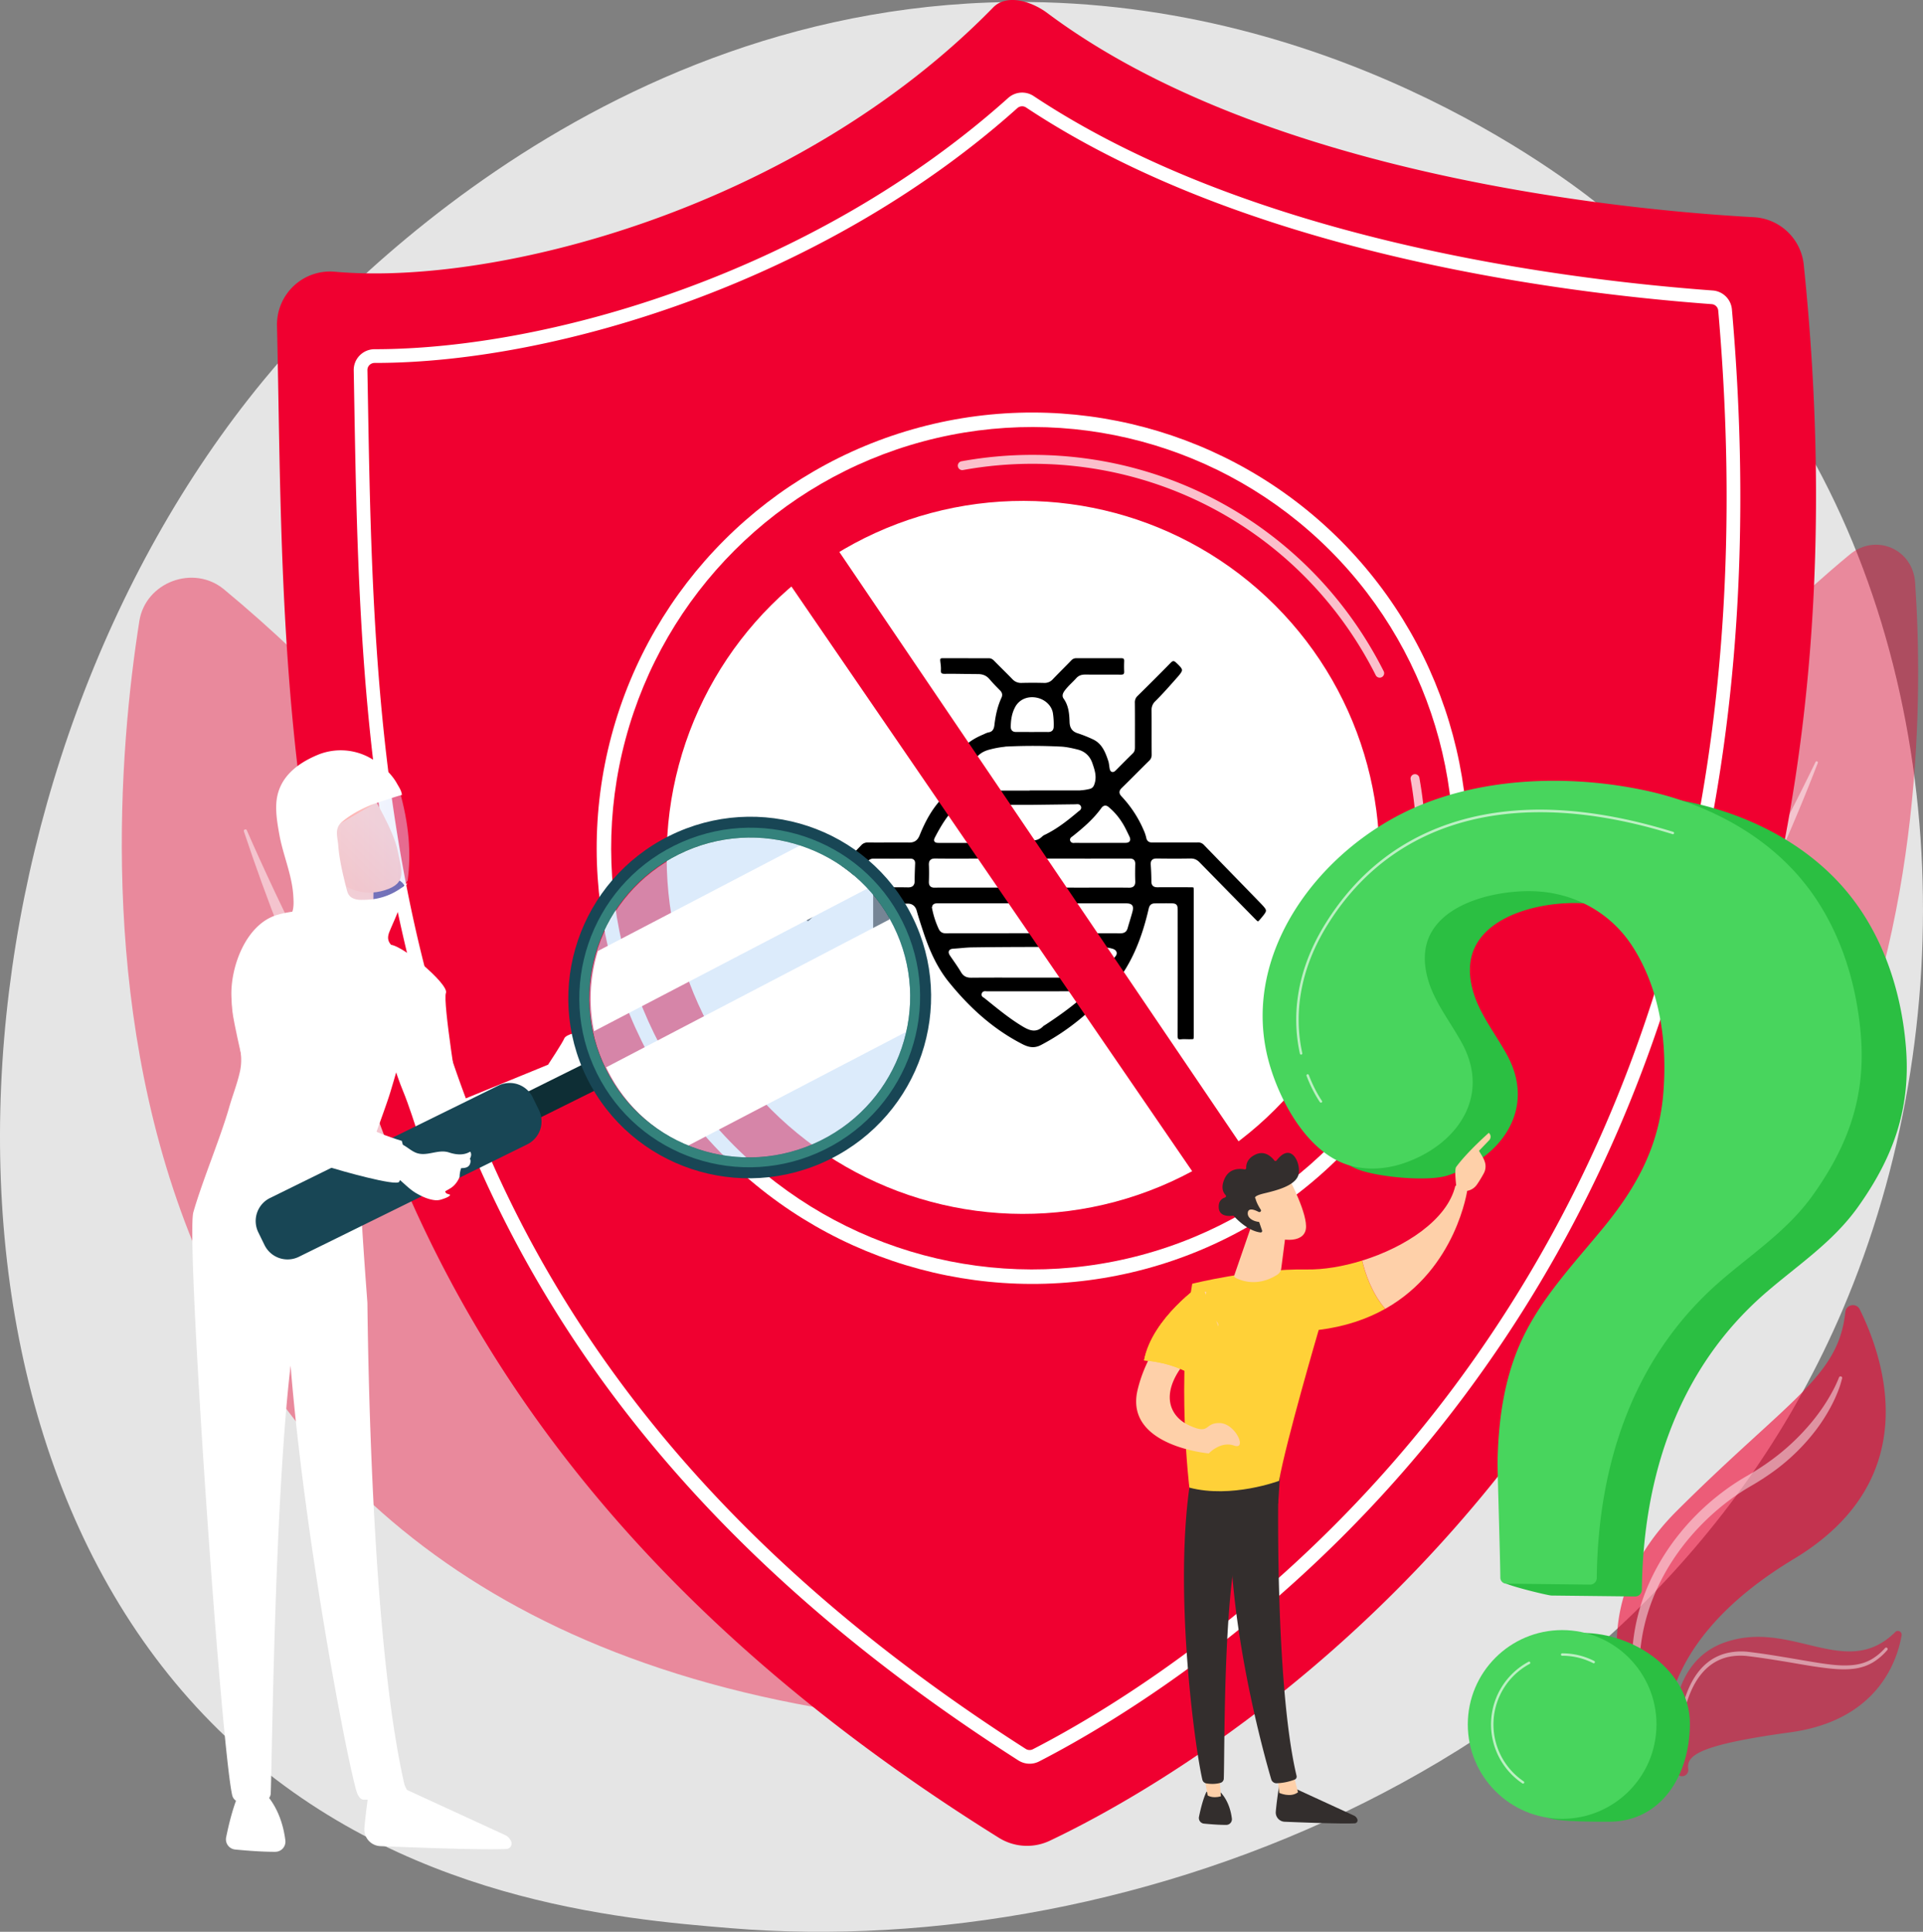 <svg viewBox="0 0 2779.46 2791.38" xmlns="http://www.w3.org/2000/svg" xmlns:xlink="http://www.w3.org/1999/xlink"><rect x="0" y="0" width="2779.46" height="2791.38" fill="#808080" stroke="none"/><linearGradient id="a" gradientTransform="translate(5731.74)" gradientUnits="userSpaceOnUse" x1="-5200.84" x2="-5147.23" y1="2570.91" y2="2570.91"><stop offset="0" stop-color="#f9b776"/><stop offset="1" stop-color="#f47960"/></linearGradient><linearGradient id="b" x1="-5394.03" x2="-5347.75" xlink:href="#a" y1="2568.17" y2="2568.17"/><linearGradient id="c" gradientTransform="matrix(.16 .98 -1.12 .14 772.02 -1040.02)" gradientUnits="userSpaceOnUse" x1="2492.1" x2="2230.86" y1="602.03" y2="554.45"><stop offset="0" stop-color="#09005d"/><stop offset="1" stop-color="#1a0f91"/></linearGradient><linearGradient id="d" gradientTransform="matrix(-1 0 0 1 1123.53 0)" gradientUnits="userSpaceOnUse" x1="619.24" x2="686.32" y1="1332.87" y2="1133.47"><stop offset="0" stop-color="#febbba"/><stop offset="1" stop-color="#ff928e"/></linearGradient><linearGradient id="e" gradientTransform="matrix(.991 -.133 .133 .991 -1819.91 862.61)" x1="2304.16" x2="2165.9" xlink:href="#d" y1="645.74" y2="751.53"/><linearGradient id="f" gradientTransform="matrix(.991 -.133 .133 .991 -1819.91 862.61)" x1="2287.01" x2="2148.75" xlink:href="#a" y1="623.32" y2="729.12"/><linearGradient id="g" gradientTransform="matrix(-1 0 0 1 1123.53 0)" gradientUnits="userSpaceOnUse" x1="531.92" x2="647.46" y1="1222.98" y2="1222.98"><stop offset="0" stop-color="#dae3fe"/><stop offset="1" stop-color="#e9effd"/></linearGradient><path d="m2662.92 1893.51c-281.57 658.14-1024.82 940.82-1607.17 892.63-159.01-13.14-478.93-39.64-728.75-275.87-479.7-453.65-405.82-1401.92 53.41-1960.21 59.14-71.9 468.5-553.59 1106.4-547.15 467 4.73 794.84 268.55 834.7 301.42 50.35 41.52 161.42 140.18 261.49 296.67 235.2 367.82 255.87 881.24 79.92 1292.51z" fill="#e5e5e5"/><path d="m1317 2486.43c35.71 3.78 62.48-32 48.74-65.16-104.81-253.12-488.24-1111.53-1042-1569.67-44-36.39-113.46-10.45-122.34 45.86-58.21 368.99-122.22 1458.02 1115.6 1588.97z" fill="#f00030" opacity=".4"/><path d="m1268.11 2436.05c3.21 2.32-.09 7.14-3.6 5.27-129.56-69.1-641.19-425.81-912-1240-.87-2.61 3.11-4.2 4.21-1.67 81.19 186.22 403.87 869.52 911.39 1236.4z" fill="#fff" opacity=".5"/><path d="m1710.63 2207.73s405.39-945.24 963-1406.52c37.48-31 91.12-8.05 94.44 40.58 22.19 325.21-.82 1297-1057.44 1365.94z" fill="#f00030" opacity=".4"/><path d="m1815.24 2159.47c-2.71 2-.4 6.16 2.52 4.58 107.86-58.48 539.42-361.74 809.6-1061.47a1.78 1.78 0 1 0 -3.24-1.49c-77.12 159.85-379.91 746.33-808.88 1058.38z" fill="#fff" opacity=".5"/><path d="m424.63 413.05a76.7 76.7 0 0 1 59.3-20.41c233 20.95 667.55-91.26 951.59-381.88 19.73-20.19 55.67-8.78 78.28 8.11 315.9 236.1 839.53 285 1021.3 295a76.69 76.69 0 0 1 72 68.7c165.31 1596.6-874.22 2175.15-1089.82 2277.27a76.9 76.9 0 0 1 -73.46-4.24c-1074.55-669.33-1028.59-1539.76-1043.45-2184.7a76.83 76.83 0 0 1 24.26-57.85z" fill="#f00030"/><path d="m1488.2 2543.54a25.31 25.31 0 0 1 -13.61-4c-411.9-263.3-680.35-578.08-820.7-962.31-125.36-343.16-131.5-692.63-136.89-1000.97q-.35-20.68-.73-41.1a24.82 24.82 0 0 1 7.16-18 25.1 25.1 0 0 1 18.06-7.56c255.18 0 638.2-112.67 919.12-364.39a25.13 25.13 0 0 1 30.66-2.22c308.65 204.8 748.9 264.43 983.86 281.75a25 25 0 0 1 23.16 22.88c54.6 622.89-75 1149.6-385.06 1565.52-231.61 310.62-506.24 472.46-613.56 527.62a25.09 25.09 0 0 1 -11.47 2.78zm-946.54-2024.11a15.52 15.52 0 0 0 -11.27 4.62 15 15 0 0 0 -4.34 10.95q.36 20.41.73 41.11c5.4 307.56 11.52 656.16 136.32 997.81 139.58 382.13 406.76 695.3 816.77 957.41a15.4 15.4 0 0 0 15.28.75c106.72-54.85 379.8-215.79 610.19-524.77 308.66-413.94 437.54-938.39 383.15-1558.81a15.26 15.26 0 0 0 -14.11-14c-235.92-17.39-678.05-77.32-988.56-283.36a15.35 15.35 0 0 0 -18.7 1.35c-129.41 116-292.5 212-471.65 277.81-156.47 57.49-317.61 89.13-453.8 89.13z" fill="#fff" stroke="#fff" stroke-linejoin="bevel" stroke-width="10"/><circle cx="1492.27" cy="1225.64" fill="#fff" r="629.65" transform="matrix(.707 -.707 .707 .707 -429.58 1414.18)"/><circle cx="1492.27" cy="1225.64" fill="#f00030" r="608.71" transform="matrix(.707 -.707 .707 .707 -429.58 1414.18)"/><path d="m2053.4 1202.25h.34a6.41 6.41 0 0 0 6.08-6.75 570.05 570.05 0 0 0 -8.26-71.39 6.43 6.43 0 1 0 -12.65 2.29 559.44 559.44 0 0 1 8.07 69.76 6.43 6.43 0 0 0 6.42 6.09z" fill="#fff" opacity=".75"/><path d="m1994.21 979.21a6.43 6.43 0 0 0 5.73-9.33c-97.32-192.8-291.84-312.58-507.67-312.58a572.84 572.84 0 0 0 -102.52 9.23 6.43 6.43 0 1 0 2.31 12.65 561 561 0 0 1 100.21-9c210.94 0 401.07 117.07 496.2 305.51a6.41 6.41 0 0 0 5.74 3.52z" fill="#fff" opacity=".75"/><circle cx="1479.01" cy="1238.9" fill="#fff" r="515.2" transform="matrix(.707 -.707 .707 .707 -442.85 1408.68)"/><path d="m1259.55 1391.34v-102.7c0-8.77.19-9 9.19-9 14.52 0 29-.16 43.56.09 5 .08 7.19-1.54 7.2-6.67 0-8.49.39-17 .71-25.49.12-3.26-1.43-4.39-4.5-4.38q-26.76.06-53.52 0c-3.57 0-5.59 2.31-7.78 4.53q-40 40.49-80 81c-6.34 6.42-6.77 6.45-13.36.25-11.61-10.94-11.7-12-.54-23.58q41.14-42.83 82.36-85.59a14.47 14.47 0 0 1 11.43-4.91c19.92.2 39.84-.12 59.75.06 6.74.06 10.31-2.58 12.9-9 7.9-19.63 17.81-38.17 32.52-53.78 6.38-6.76 6.16-7.48-.43-14.07-12.46-12.46-24.85-25-37.44-37.33a13.22 13.22 0 0 1 -4.35-10.37c.19-22 0-44 .16-66a14.7 14.7 0 0 0 -4.79-11.47q-18.33-18.13-36.16-36.77c-5.34-5.57-5-8 .41-13.59 12.34-12.64 13.58-12.73 26 0 13.16 13.51 26.1 27.24 39.26 40.75 2.7 2.76 3.52 5.75 3.5 9.5-.13 21.78 0 43.57-.16 65.35a13.56 13.56 0 0 0 4.56 10.93c7.1 6.66 13.91 13.65 20.93 20.41 3.18 3 5.86 3.42 6.58-2 3.34-25.19 20-38.82 41.7-48.09 3.2-1.37 6.23-3.1 9.81-3.72 4.2-.72 5.33-4.55 5.73-8 1.63-14 4.51-27.74 10.5-40.64 1.44-3.11.65-5.42-1.68-7.78-5.24-5.31-10.52-10.62-15.33-16.31-4-4.71-8.78-6.41-14.72-6.42-16-.05-32-.58-47.92-.36-6.35.08-8.53-2.14-8.15-8.31.25-4.1-.46-8.27-.92-12.38-.48-4.28.8-6.89 5.57-6.89q33.6 0 67.22.05c3.71 0 6.64 1.64 9.27 4.34 8.7 8.9 17.67 17.54 26.32 26.48a14.37 14.37 0 0 0 11.52 4.83c10.78-.27 21.58-.29 32.36 0a13.42 13.42 0 0 0 11-4.47c8.73-9.13 17.78-18 26.53-27.07a12.14 12.14 0 0 1 9.27-4.19c21.58 0 43.15.08 64.73 0 5 0 7.24 2 7 7.06-.19 4.76-.22 9.55 0 14.31.26 5.32-2 7.47-7.32 7.42-17.22-.16-34.44 0-51.66-.12-4.47 0-8 1.09-11 4.48-5.53 6.15-12 11.42-16.87 18.24-1.86 2.62-3 5.51-1.19 8 7.54 10.5 8.73 22.61 9.09 34.84.2 7 2.36 11.78 9.48 14.17a192.79 192.79 0 0 1 23.52 9.4c13.4 6.56 18.55 19.38 22.87 32.49 1.16 3.49 1.35 7.31 2 11s2.06 4.2 4.74 1.5c8.18-8.25 16.36-16.49 24.65-24.62 2.42-2.37 2.23-5.19 2.24-8.08 0-21.16.11-42.32-.09-63.49a14.75 14.75 0 0 1 4.8-11.51c16-15.73 31.86-31.51 47.51-47.54 4.3-4.4 7.35-4.4 11.8-.22 11.76 11.08 11.87 12.85 1.11 25-10.3 11.65-20.55 23.33-31.6 34.26a14.31 14.31 0 0 0 -4.48 11.06c.18 21.37 0 42.74.16 64.11a13.9 13.9 0 0 1 -4.6 10.92c-13.2 12.92-26.07 26.16-39.3 39-3.45 3.36-3.48 5.45-.14 9a169.49 169.49 0 0 1 31.88 48.45 60.07 60.07 0 0 1 4.25 12.27c.86 4.41 3.32 5 7.06 4.94 21.57-.1 43.15 0 64.73-.12a13.94 13.94 0 0 1 11 4.43c27.22 28.14 54.62 56.09 81.83 84.23 11.21 11.59 11.1 12.74.67 25.1-6 7.07-6.25 7.08-12.76.45q-39.86-40.56-79.64-81.17c-3.3-3.38-6.62-4.93-11.41-4.85-16.18.27-32.36.24-48.54 0-4.82-.06-6.77 1.38-6.39 6.41.6 8.06.9 16.16.93 24.25 0 4.74 2.18 6 6.52 5.93 15.56-.14 31.12-.08 46.68 0 7.8 0 8 .27 8 8.1v207.26c0 9.24 0 9.24-9.37 9.26-3.74 0-7.51-.33-11.2.08-6.19.69-7.7-2-7.69-7.84.17-59.75.1-119.5.1-179.25 0-9.24-.06-9.37-9.24-9.47-7-.07-14.1.05-21.15.14-3.71 0-5.58 1.38-6.56 5.61-9.46 41.13-24.24 80.32-51.67 112.78-29.55 35-64.21 64.43-105.18 85.91-10.33 5.41-19.07 4-29.06-1.07-42.89-21.9-77.55-53.59-107.44-90.57-17.24-21.33-28.37-46.37-37-72.45-3.45-10.39-6.9-20.75-9.82-31.3-1.52-5.49-4.94-8.83-11.3-8.55-5 .21-9.94-.49-14.91-.48-7.57 0-8.16.7-8.17 8.13q0 87.45 0 174.9c0 1.87-.08 3.74 0 5.6.26 5.71-2 8.53-8.11 7.9-3.7-.38-7.46-.06-11.2-.07-8.78 0-9.35-.56-9.36-9.66q0-42.65 0-85.28zm232.82-83.57h-85.86c-17 0-34 0-51 0-3.83 0-6.59.44-5.63 5.49a124.63 124.63 0 0 0 9.06 27.66c1.43 3.19 3.47 5.15 7.56 5.14q126.62-.16 253.23 0c4.2 0 6.58-1.46 7.71-5.49 2.19-7.76 4.7-15.42 6.81-23.2s.73-9.56-7.46-9.56zm-5-167.89v-.23q35.75 0 71.51 0a69.84 69.84 0 0 0 15.36-2.06c2.73-.61 4-1.95 5-4.65 3.94-10.39.57-19.87-2.76-29.51s-10.13-15.68-19.69-18c-7.8-1.93-15.69-3.73-23.84-4.13-24.84-1.21-49.67-1.34-74.54-.22a134.72 134.72 0 0 0 -26.92 4.31c-6.56 1.65-12.8 4.39-17.46 10-9.57 11.44-10.74 24.66-9 38.66.58 4.66 3.23 6 7.71 6 24.85-.25 49.72-.17 74.6-.17zm4.86 270.25c30.28 0 60.57-.11 90.85.1 4.68 0 7.55-1.61 10.42-5.12 6.27-7.68 9.9-17.07 16.59-24.5 2.84-3.14 1.58-6-2.82-7.32a54.23 54.23 0 0 0 -14.71-2.09c-62.64-.42-125.28-.64-187.91.27-8.69.13-17.35 1.37-26 1.81-5.43.28-6.1 2.32-3.23 6.53 5.36 7.86 11 15.59 15.81 23.76 3.07 5.18 6.86 6.73 12.67 6.68 29.39-.25 58.85-.12 88.3-.12zm-80.78-167c-19.89 0-39.78.15-59.67-.1-5.19-.06-6.91 1.64-6.69 6.77.35 8.07.28 16.16 0 24.24-.14 4.56 1.47 6.23 6.11 6.12 10.56-.26 21.13-.08 31.7-.08 29.21 0 58.43-.1 87.64.07 5.55 0 7.91-1.66 7.58-7.5a183.52 183.52 0 0 1 0-21.75c.37-5.93-1.59-8-7.66-7.88-19.67.36-39.35.16-59.04.16zm161.23 36.94c19.68 0 39.37-.15 59 .11 5.27.07 6.87-1.8 6.68-6.83-.3-8.28-.22-16.58 0-24.86.1-4.07-1.49-5.42-5.48-5.41q-60.6.13-121.21 0c-5 0-6.5 1.9-6.32 6.65.3 7.66.4 15.35 0 23-.32 5.92 2.17 7.5 7.65 7.44 19.87-.17 39.76-.05 59.65-.05zm-80 154.82q-33.3 0-66.59 0c-1.71 0-4.1-.81-4.78 1.65-.58 2.09 1.68 2.61 2.89 3.58 17.58 14.1 34.79 28.58 54.21 40.36 10.41 6.31 19.14 10 28.63-.31.39-.43 1.13-.51 1.64-.85 17.87-11.64 35.25-24 51.5-37.8 1.46-1.25 4-2.46 3.23-4.83-1-2.81-3.87-1.8-6-1.81q-32.41 0-64.79.06zm.55-269.42q-31.43 0-62.85 0c-1.36 0-3.18-.53-3.89 1.09s1.08 2.52 2 3.42a257.94 257.94 0 0 0 53.92 38.43c8.16 4.4 15.53 5.32 22.6-1.83a17.08 17.08 0 0 1 4.75-2.91c17.43-8.53 32.45-20.53 47.18-32.93 1.43-1.2 4.17-2.38 3-4.8-1.06-2.15-3.74-1.23-5.72-1.24zm-98.21 50h37.31c2 0 4.87.93 5.61-1.31s-2.3-3.21-3.85-4.21a161.09 161.09 0 0 1 -43.22-41.39c-2.68-3.7-4.37-3.85-7.59-.67-12.08 12-20.73 26.23-28.58 41.07-3.37 6.36-3.19 6.51 4.27 6.53 11.96.02 24.03-.01 36.03-.01zm194.48 0v-.06h36.68c4.26 0 6.26-1 3.87-5.91-3.41-7.07-6.66-14.21-11-20.75a90.26 90.26 0 0 0 -16.54-19.22c-2.28-1.92-5.12-5.31-8.65-.41-11.59 16.08-26.48 28.89-41.89 41.14-1.22 1-3.38 1.88-2.78 3.71.74 2.22 3.17 1.45 4.91 1.46 11.72.08 23.53.05 35.34.05zm-97.7-160.25c7.66 0 15.32-.11 23 0 3.94.08 5.67-1.5 5.7-5.45a105.06 105.06 0 0 0 -1.16-19.18c-1.77-10.05-11.08-18.33-22.53-20.22s-21.85 2.7-27 11.93c-4.9 8.71-6.29 18.2-6.39 28 0 3.84 2 5 5.47 4.9 7.53-.05 15.19.03 22.85.03z" stroke="#fff" stroke-miterlimit="10" stroke-width="5"/><path d="m1739.03 1715.55 65.63-44.99-600.86-886.8-68.29 51.48z" fill="#f00030"/><path d="m536 2571.06s-6.25 35.38-9.31 70.41a24.13 24.13 0 0 0 23.08 26.14c46.64 1.94 146.41 5.72 182.21 4.12a7.85 7.85 0 0 0 6.91-10.75 17.55 17.55 0 0 0 -9-9.47l-164.8-75.74z" fill="#fff"/><path d="m530.9 2550.27 5 42.32s28.87 13.44 48.59-1.69l-12-47.16z" fill="url(#a)"/><path d="m346.45 2589.52s-9.95 17.86-19.58 65.32a14.73 14.73 0 0 0 12.95 17.64c15.4 1.51 39.11 3.46 58.1 3.33a14.69 14.69 0 0 0 14.54-16.38c-2.11-17.32-8.66-45.75-28.91-67.9z" fill="#fff"/><path d="m337.71 2535.08 11.73 64s11.6 8.63 34.55 2.38l-5.6-68.86z" fill="url(#b)"/><ellipse cx="510.36" cy="1280.89" fill="url(#c)" rx="22.14" ry="74.13" transform="matrix(.011 -1 1 .011 -775.91 1777.53)"/><path d="m482.3 1250.83-30.16 85.47a13.32 13.32 0 0 0 3.9 14.6c11.37 9.7 37.15 24.47 76.08 6.2a12.41 12.41 0 0 0 7-11.13l.91-74.08z" fill="url(#d)"/><path d="m538 1148.82s31.34 51.85 36.83 80.54 14.22 46.6-18.42 56.9-63-2.58-82.13-29.33c0 0-29.84-41.16-26.91-60s90.63-48.11 90.63-48.11z" fill="url(#e)"/><path d="m484.66 1239.85s-13.86-33.95-28.3-22 13.46 38.32 26.31 37.94z" fill="url(#f)"/><path d="m279.47 1751.64c12.67-44.49 38.89-106.69 51.64-151.14 5-17.49 11.83-34.5 15.73-52.31 4.49-20.53-.46-37.5-4.71-57.77-3.62-17.18-7.24-34.49-7.67-52.05-1-42.51 21.44-103.25 66.32-116.42 26.1-7.65 53.74-7.12 80.49-3.82 13.4 1.65 26.52 1.39 39.81 4.13 7.76 1.6 15.45 3.57 23 5.91 6.9 2.13 15.13 4.08 21.3 7.88a1.36 1.36 0 0 1 .67.69 1.44 1.44 0 0 1 -.27 1.08c-4.59 8.13-9.16 15.23-4.48 24.51 2.26 4.47 6.9 6.86 10.25 10.37a41.91 41.91 0 0 1 8.22 13.67c.91 2.31 1.71 4.66 2.4 7 6.89 23.68 7.82 48.91 6.32 73.37-2.32 37.6-13.12 74.1-23.94 110.19-9.86 32.89-38.69 102.52-43 136.68-2.32 18.52 9.62 169 9.49 169.15 2.22 189.11 13.18 520.46 53.4 695.26.94 4.1 6.91 12.14 4.85 15.67-5 8.57-41.93 6.17-62.74 6.89-6.45.23-9.91-7.34-11.73-13.76-14.88-52.47-74.38-362.24-94.82-613.55-23.14 197.56-26.55 561.14-28.68 617.93a12.18 12.18 0 0 1 -8.44 11.28c-14.05 4.26-28.3 3-36.95 1.54a13.07 13.07 0 0 1 -10.35-10.15c-16.22-72.02-67.08-803.46-56.11-842.23z" fill="#fff"/><path d="m576.89 1140.58c14.57 50.11 17.56 93.18 12.31 131.92-20.3 26.78-26.27 20.68-62.8 32.2-11 3.48-28-6.49-31.78-23.23l-18.55-82.47z" fill="url(#g)" opacity=".47"/><path d="m530.53 1300.08a90.71 90.71 0 0 0 58.59-24.53 53.51 53.51 0 0 0 -5.66 13.81c-1.9 7.68-4.07 15.31-6.55 22.82-3.93 11.86-9.48 22.81-14.09 34.34-5.31 13.26 1.37 18.46 11.13 26.61-40.51 16.1-87.51 12.23-126.58-6.45-15.92-7.61-30.31-19.55-37.89-35.49 16.2-7.15 15.38-22.4 14.4-37.44-2-30.17-14.82-58.27-20.13-87.83-2.61-14.55-5.16-29.26-4.44-44 1.8-36.8 28.72-58.28 60.34-71.35a87.35 87.35 0 0 1 70.82 2.29c16.44 8.06 34.36 23.07 43.3 39.33 3.09 5.6 6.57 10.12 7.17 16.69-.08-.94-41.55 13-45.09 14.47-15 6.2-29.41 13.93-41.77 24.49-11 9.38-6.15 21.24-5.16 34 1.59 20.46 6.51 40.9 11.51 60.72 1.65 6.53 2.86 12 9.13 15.15 6.52 3.29 13.9 2.64 20.97 2.37z" fill="#fff"/><path d="m561.59 1365.48c13.63-5.73 87.84 56.56 82.95 69.25s18.7 156.49 18.7 156.49l128.94-52.75c1.81-2.75 21.21-32.26 23.39-37.92 2.29-5.94 23.07-11.41 30.81-7.44s-10.49 9.8-12 11.4c-4.22 4.35 5.73 9.36 5.73 9.36s-1.18 13.43 2.32 3.87 13.42 9.72 11.05 15.08c-4.6 10.4-39.69 22.76-45 23 0 0-131.28 108.8-184.16 124.59-9.15 2.73-24-61-42.11-104.71s-63.21-192.32-20.62-210.22z" fill="#fff"/><path d="m873.45 1545.75q-4.71-9.46-8.34-19l-114.53 56.87c-7 3.5-8.61 14.66-3.51 24.93s14.94 15.76 22 12.26l114.53-56.87q-5.43-8.73-10.15-18.19z" fill="#0e2e35"/><ellipse cx="1083.61" cy="1441.38" fill="#c5ddf9" opacity=".6" rx="232.18" ry="230.75" transform="matrix(.896 -.445 .445 .896 -528.14 632.65)"/><path d="m876.16 1542.24a230.52 230.52 0 0 0 117.68 113.6l316.4-165.09c.1-.47.21-.94.31-1.41a232.08 232.08 0 0 0 -24.47-161z" fill="#fff"/><path d="m1156.76 1221.5-292.6 152.68c-2.08 6.81-3.89 13.76-5.37 20.87a232.72 232.72 0 0 0 -.14 95l395.16-206.19a228.64 228.64 0 0 0 -97.05-62.36z" fill="#fff"/><path d="m1318.7 1324.63c-64.08-129-221.28-181.37-351.12-116.89s-183.14 221.35-119.06 350.38 221.28 181.37 351.12 116.9 183.14-221.36 119.06-350.39zm-443 220c-56.7-114.12-9.57-252.89 105.3-309.92s253.9-10.74 310.58 103.39 9.51 252.9-105.34 309.9-253.9 10.78-310.58-103.35z" fill="#184655"/><path d="m1304.44 1331.71c-60.2-121.2-207.86-170.36-329.82-109.8s-172.02 207.92-111.83 329.09 207.85 170.36 329.81 109.8 172.03-207.88 111.84-329.09zm-428.78 212.94c-56.66-114.14-9.53-252.91 105.34-309.94s253.9-10.74 310.58 103.39 9.51 252.9-105.34 309.9-253.9 10.78-310.58-103.35z" fill="#50bfa5" opacity=".5"/><path d="m382.33 1799.05-9-18.41a37.06 37.06 0 0 1 17-49.57l330.08-162.43a37.06 37.06 0 0 1 49.57 17l9 18.4a37.08 37.08 0 0 1 -17 49.58l-330.08 162.46a37.06 37.06 0 0 1 -49.57-17.03z" fill="#184655"/><path d="m651.34 1716.83c-2.42 1.5-10.47 6.22-12.78 6.91a22.43 22.43 0 0 1 -8.34 1c-9.89-.83-19.82-5.4-28.26-10.38-9.36-5.53-17.67-14.47-26.14-21.44-6.42-5.28-13.09-10.9-16.16-18.63-2.86-7.24-1.25-16.85 5.18-20.9a12.62 12.62 0 0 1 1.36-.73c4.22-2 9.25-1.35 13.56.39 7.58 3.07 13.29 9.16 20.89 12.4 15.8 6.75 32.14-5.53 48.41-.15 9.67 3.2 20.6 4.44 29.79-.78a1.1 1.1 0 0 1 .62-.21c.33 0 .56.34.71.63a7.88 7.88 0 0 1 .64 4.93c-1.49 9.43-10.55 8.48-18 8.6-6.32.1 6.26 2.84 3.64 9.66a40.1 40.1 0 0 0 -2.17 12.43s-3.64 10.49-12.95 16.27z" fill="#fff"/><path d="m348.4 1509.83q-4.48-19.39-8.4-38.91c-3.15-15.75-6-32.17-2-47.71 10.16-39.1 60.78-58.83 88.88-25.9 13.49 15.81 18.3 37.25 20 58 3.38 41.73-4.78 89.4 21.58 125.08s71 55.58 112.3 68.14c4.71 15.79 5.32 32.08-2.89 49.47-3.47 7.33-88.26-17-98.15-20.18-25-8-49.72-18.68-70.91-34.45-26.08-19.41-36.3-42.08-44.8-72.43q-8.5-30.4-15.61-61.11z" fill="#fff"/><path d="m564 1662.92a12.69 12.69 0 0 1 1.36-.74c4.23-1.94 9.25-1.34 13.56.4 7.59 3.06 13.29 9.16 20.89 12.4 15.8 6.74 32.14-5.54 48.41-.15 9.67 3.19 20.6 4.44 29.79-.79a1.18 1.18 0 0 1 .62-.21c.33 0 .56.34.71.64a7.92 7.92 0 0 1 .65 4.92c-1.5 9.43-10.55 8.48-18 8.6-6.32.1-14.55 1.37-17.17 8.19a40.11 40.11 0 0 0 -2.17 12.44 42.4 42.4 0 0 0 .76 12.52c.42 1.65.71 2.43 2 3.38.52.38 5.08 1.74 5.1 1.86.34 2.83-10.47 6.22-12.78 6.91a22.65 22.65 0 0 1 -8.34 1c-9.89-.84-19.82-5.41-28.26-10.39-9.36-5.53-17.66-14.46-26.14-21.43-6.42-5.28-13.09-10.9-16.15-18.63-2.84-7.26-1.25-16.84 5.16-20.92z" fill="#fff"/><path d="m347.58 1519.38q-4.47-19.39-8.39-38.91c-3.16-15.75-6-32.16-2-47.71 10.16-39.09 60.78-58.83 88.88-25.9 13.49 15.81 18.3 37.25 20 58 3.38 41.74-4.78 89.41 21.59 125.08s71 55.58 112.29 68.15c4.71 15.78 5.32 32.08-2.89 49.46-3.46 7.33-88.26-17-98.15-20.18-25-8-49.72-18.67-70.91-34.44-26.08-19.41-36.3-42.08-44.8-72.44q-8.52-30.38-15.62-61.11z" fill="#fff"/><path d="m2404.15 2563a7.43 7.43 0 0 1 -5-2.95c-17.51-23.59-144.81-208.23 24.61-377 160.83-160.22 233.73-193.12 243.42-287.25 1.13-11 16-13.64 20.89-3.73 36.54 74.07 93.48 246.91-94.94 360.35-207.85 125.14-190.81 262.31-180.76 301.3a7.47 7.47 0 0 1 -8.24 9.28z" fill="#f00030" opacity=".6"/><path d="m2429.93 2566.51a10.76 10.76 0 0 1 -9.2-9c-5-32.11-17.15-152.08 71.24-183.9 97.3-35 175.85 55.6 247.37-15.33a5.43 5.43 0 0 1 9.2 4.74c-6.37 37-34.73 122.87-160.88 140.14-135 18.48-150.22 34-147.5 53.19a9.06 9.06 0 0 1 -10.23 10.17z" fill="#f00030" opacity=".5"/><path d="m2662.5 1991.77a137.85 137.85 0 0 1 -6.46 20 202.1 202.1 0 0 1 -8.76 19 250.06 250.06 0 0 1 -22.44 35.42 293.8 293.8 0 0 1 -59.84 58.81 382.52 382.52 0 0 1 -35.13 22.77 319.89 319.89 0 0 0 -33.35 22.34 351.24 351.24 0 0 0 -57.75 55.79c-34 41.39-58.18 91.33-66.13 144.51a281.09 281.09 0 0 0 -.45 80.43c3.61 26.79 11.24 53 21.31 78.3a2.63 2.63 0 0 1 -4.82 2.11 315.15 315.15 0 0 1 -25.44-79 273.71 273.71 0 0 1 -2.36-83.47 286.76 286.76 0 0 1 22.53-80.74 325.33 325.33 0 0 1 43.81-71.52 350.9 350.9 0 0 1 60-58.62 334.77 334.77 0 0 1 34.87-23.54 384.5 384.5 0 0 0 34.07-21.62 322.77 322.77 0 0 0 59.26-54.05 281.78 281.78 0 0 0 24-32.39c7.11-11.36 13.76-23.35 18.55-35.75l.06-.17a2.4 2.4 0 0 1 4.58 1.42z" fill="#fff" opacity=".47"/><path d="m2424.33 2544.73a8.52 8.52 0 0 0 .24-3.35l-.1-3.31-.08-6.62c0-4.4.1-8.81.3-13.22.39-8.81 1.14-17.6 2.32-26.36 2.4-17.48 6.36-34.91 13.42-51.33s17.54-31.88 32.88-42.06a72.32 72.32 0 0 1 25.19-10.36 92.19 92.19 0 0 1 27.06-1.38c35.15 4.08 69.61 10.82 104.15 16.29 17.2 2.57 34.65 4.86 51.55 2.55a77.56 77.56 0 0 0 12.35-2.83 64.63 64.63 0 0 0 11.53-5.15 81.23 81.23 0 0 0 19.58-16.29 2.15 2.15 0 0 1 3.21 2.85 85.82 85.82 0 0 1 -20.34 17.64 70.18 70.18 0 0 1 -12.33 5.83 82 82 0 0 1 -13.2 3.32c-18 2.63-35.83.39-53.23-2s-34.69-5.72-52-8.52-34.68-5.52-51.85-7.53a86.47 86.47 0 0 0 -25.31 1 66.58 66.58 0 0 0 -23.27 9.33c-14.27 9.09-24.62 23.55-31.65 39.2s-11.34 32.76-14 49.95c-1.32 8.61-2.22 17.29-2.77 26q-.41 6.53-.53 13.07v6.55 3.26a7 7 0 0 0 .52 3.22 2 2 0 1 1 -3.65.26z" fill="#fff" opacity=".47"/><path d="m2316 1145.4c-68.63-.54-137.86 10.34-199.11 35.75-142.58 59.16-263.58 215.69-216.23 375.58 15.38 51.94 7.3 109.24 59 131.81 28 12.22 104.24 19.49 133.23 9.86 77.05-25.58 127.69-95.59 85.79-173.23-13.42-24.86-30.79-47.57-42.38-73.34s-16.87-56.35-5.05-82c23.19-50.38 100.22-66.4 150.18-64.88 59 1.78 112.39 30.94 144.12 81 39.55 62.35 49.57 138.19 43.78 210.57-6.19 77.45-38.85 136.59-87.79 196-42.13 51.15-88.53 100.25-116.54 160.31-25.7 55.15-34.11 116.24-35.27 176.57-.22 11.69-58.37 121.88-58.12 155.54 0 4.76 65.95 20.51 70.71 20.56l121 1.36a9.65 9.65 0 0 0 9.77-9.52c1.84-163.77 52.22-319.91 179.74-429.91 46.4-40 96.37-72.61 132.45-123.13 51.43-72 76.8-142.86 69.48-231.72-6.69-81.16-33.42-162.36-86.32-225.33-56.85-67.68-140.07-109.94-226.56-128.18a638 638 0 0 0 -125.88-13.67z" fill="#2bbf42"/><path d="m2442.54 2490.42c0 75.31-41.74 141.94-117.05 141.94-16.27 0-71.6.15-86.07-5.07-52.5-19-52.69-59.31-52.69-118.35 0-75.31 25.43-149.38 100.74-149.38s155.07 55.55 155.07 130.86z" fill="#2bbf42"/><path d="m2250.76 1128.23c-68.63-.54-137.86 10.35-199.11 35.76-142.58 59.16-263.58 215.69-216.22 375.58 15.38 51.94 50.94 117.32 102.69 139.89 28 12.21 60.59 11.4 89.57 1.78 77-25.58 127.69-95.59 85.79-173.23-13.42-24.86-30.79-47.58-42.37-73.34s-16.87-56.36-5.06-82c23.19-50.38 100.23-66.4 150.19-64.89 59 1.79 112.39 31 144.12 81 39.55 62.36 49.56 138.2 43.78 210.58-6.2 77.45-38.85 136.59-87.79 196-42.14 51.15-88.54 100.25-116.54 160.31-25.71 55.14-34.11 116.24-35.27 176.57-.23 11.69 3.71 133.79 4 167.45a8.71 8.71 0 0 0 8.62 8.65l121 1.35a9.65 9.65 0 0 0 9.77-9.51c1.84-163.77 52.21-319.92 179.73-429.91 46.41-40 96.38-72.61 132.46-123.13 51.42-72 76.79-142.86 69.47-231.72-6.69-81.16-33.41-162.36-86.31-225.33-56.86-67.68-140.08-109.94-226.57-128.18a637.85 637.85 0 0 0 -125.95-13.68z" fill="#48d55d"/><circle cx="2257.88" cy="2491.78" fill="#48d55d" r="136.36"/><path d="m1880.56 1523.91a1.75 1.75 0 0 1 -1.7-1.38c-9.56-43.14-11-110.71 36.62-187.58 46.44-75 111.59-125.22 193.64-149.21 87.7-25.63 191.82-20.14 309.49 16.32a1.75 1.75 0 0 1 -1 3.34c-226.05-70.05-403.3-23.38-499.11 131.39-47 75.87-45.6 142.47-36.19 185a1.73 1.73 0 0 1 -1.33 2.08 1.58 1.58 0 0 1 -.42.04z" fill="#fff" opacity=".63"/><path d="m1909.25 1593.33a1.77 1.77 0 0 1 -1.42-.72c-.41-.56-10.24-14.14-19.38-38a1.75 1.75 0 1 1 3.27-1.25c9 23.43 18.84 37.1 18.94 37.24a1.75 1.75 0 0 1 -1.41 2.78z" fill="#fff" opacity=".63"/><path d="m2303.51 2403.4a1.7 1.7 0 0 1 -.79-.19 98.2 98.2 0 0 0 -44.84-10.68 1.75 1.75 0 0 1 0-3.5 101.67 101.67 0 0 1 46.42 11.06 1.75 1.75 0 0 1 -.79 3.31z" fill="#fff" opacity=".63"/><path d="m2201.4 2577.28a1.68 1.68 0 0 1 -1-.3 102.79 102.79 0 0 1 8.87-175.77 1.75 1.75 0 0 1 1.66 3.09 99.27 99.27 0 0 0 -8.57 169.78 1.75 1.75 0 0 1 -1 3.2z" fill="#fff" opacity=".63"/><path d="m1849.16 2578.75s-3.47 19.65-5.17 39.1a13.4 13.4 0 0 0 12.82 14.53c25.91 1.07 81.32 3.17 101.21 2.28a4.35 4.35 0 0 0 3.83-6 9.73 9.73 0 0 0 -5-5.26l-91.54-42.07z" fill="#332e2d"/><path d="m1846.32 2567.2 2.79 23.51s16 7.46 27-.94l-6.64-26.2z" fill="#fed0a9"/><path d="m1848.41 2125.26c-1.2 6.14-6.46 306.34 25.63 440.87a4.58 4.58 0 0 1 -2.68 5.31 79.57 79.57 0 0 1 -26.14 5.31 7.87 7.87 0 0 1 -7.8-5.65c-9.17-31.21-53.12-187.59-58.86-337-6.4-166.93 0-5.69 0-5.69l3.76-103.18z" fill="#332e2d"/><path d="m1743.86 2589s-5.52 9.92-10.87 36.28a8.18 8.18 0 0 0 7.19 9.8c8.56.84 21.73 1.92 32.28 1.85a8.16 8.16 0 0 0 8.07-9.1c-1.17-9.62-4.81-25.41-16.06-37.71z" fill="#332e2d"/><path d="m1739 2558.76 6.52 35.55s6.44 4.8 19.19 1.32l-3.11-38.25z" fill="#fed0a9"/><path d="m1721.4 2134.47c-26.24 158.39 5.7 391.47 16.47 437.09a7.11 7.11 0 0 0 5.74 5.4c4.81.8 12.73 1.45 20.53-.82a6.52 6.52 0 0 0 4.69-6c1.44-36.89-1.16-263.3 23.3-352.79a20.23 20.23 0 0 1 7.84-11.21l47.46-33.74 3.64-54.54z" fill="#332e2d"/><path d="m1888.63 1834.36c-78.63-1.3-165.43 20.64-165.43 20.64-23.44 136.79-4.1 294.58-4.1 294.58 60.89 16 129.58-9.77 129.58-9.77 10.12-57.17 57.34-218.09 57.34-218.09 38.42-4.77 70.08-15.85 96.15-30.51-19.89-23-29.26-52.38-33.33-69.72-27.84 8.65-55.95 13.27-80.21 12.87z" fill="#ffd138"/><g fill="#fed0a9"><path d="m2121 1718.51c-7.72-9.33-17.5-4.91-17.5-4.91-11.58 48.88-72.26 88.53-134.61 107.9 4.07 17.34 13.44 46.67 33.33 69.72 103.42-58.22 118.78-172.71 118.78-172.71z"/><path d="m2119.08 1720.89c.8 2.57-8.56 6.48-14.07-4-.19-5-3.26-26.62-.25-30.73 16-21.85 47.12-49.25 47.12-49.25a7.4 7.4 0 0 1 .93 10.27l-15.08 15.71c3.15 5.7 7 10.51 8.8 17.41a21.09 21.09 0 0 1 -2.11 15.55 185.17 185.17 0 0 1 -9.67 15.81c-6.46 9.16-15.67 9.23-15.67 9.23z"/><path d="m2131.13 1673.05-13.74 11.65-4.31 11.6 12.25 13.59s4.12-23 7.18-28 1.49-7.38-1.38-8.84z"/><path d="m1809 1770.51-25 72.37a2.61 2.61 0 0 0 1.19 3.14c6.82 3.77 31.4 14.67 61-4.11a12.27 12.27 0 0 0 5.65-8.77l8.11-62.63z"/><path d="m1863.42 1703.49s27.48 51.73 24 72.62-37.58 19.4-67.32 2.43l-20.78-55.86z"/></g><path d="m1821.37 1751.11a2.13 2.13 0 0 0 .93-3.12c-2.2-3.37-6.33-10.23-7.64-16.23 0 0-4.94-3.17 12.57-7.36s43.63-10.7 49.12-25.61c5.35-14.53-8.71-51.08-31.14-22a2.14 2.14 0 0 1 -3.38 0c-3.68-4.79-13.35-14.73-26.78-8.7-12.56 5.63-14 14.84-13.8 19.48a2.12 2.12 0 0 1 -2.51 2.17c-6.35-1.21-21.6-2.25-28.71 13.38-5.86 12.88-2 20.17 1.42 23.74a2.13 2.13 0 0 1 -.91 3.53c-4.18 1.28-9.57 4.82-9 14.6.75 13.52 15.86 12.33 20.17 11.71a2.13 2.13 0 0 1 1.89.67c3.69 4.08 20.32 21.42 38.31 23.51a2.15 2.15 0 0 0 2.26-2.84l-7.79-22.64a2.14 2.14 0 0 1 1.16-2.65z" fill="#332e2d"/><path d="m1824.5 1754.32s-19.56-13.42-21-2.12 17.62 16.38 27 12.16z" fill="#fed0a9"/><path d="m1735.7 1869.48s-72.46 58.27-91.51 139.18 103 91.51 103 91.51 16.89-18.26 36.48-11.34 2-32.31-21-32.58-12.67 18.13-45 2.84c-31.53-14.9-50.44-59.71 31.68-125.86a36.66 36.66 0 0 0 10.94-14.4c5.94-14.28-23.38-14.8-24.37-24.22-1.74-16.54 18.2-35.46-.22-25.13z" fill="#fed0a9"/><path d="m1766 1929.78-29.31-74s-71.36 48.49-83.09 110c13.48 1 38 4.5 62 16.63 5.4-29.05 50.4-52.63 50.4-52.63z" fill="#ffd138"/><path d="m1766 1929.78-29.31-74s-71.36 48.49-83.09 110c13.48 1 38 4.5 62 16.63 5.4-29.05 50.4-52.63 50.4-52.63z" fill="#ffd138"/></svg>